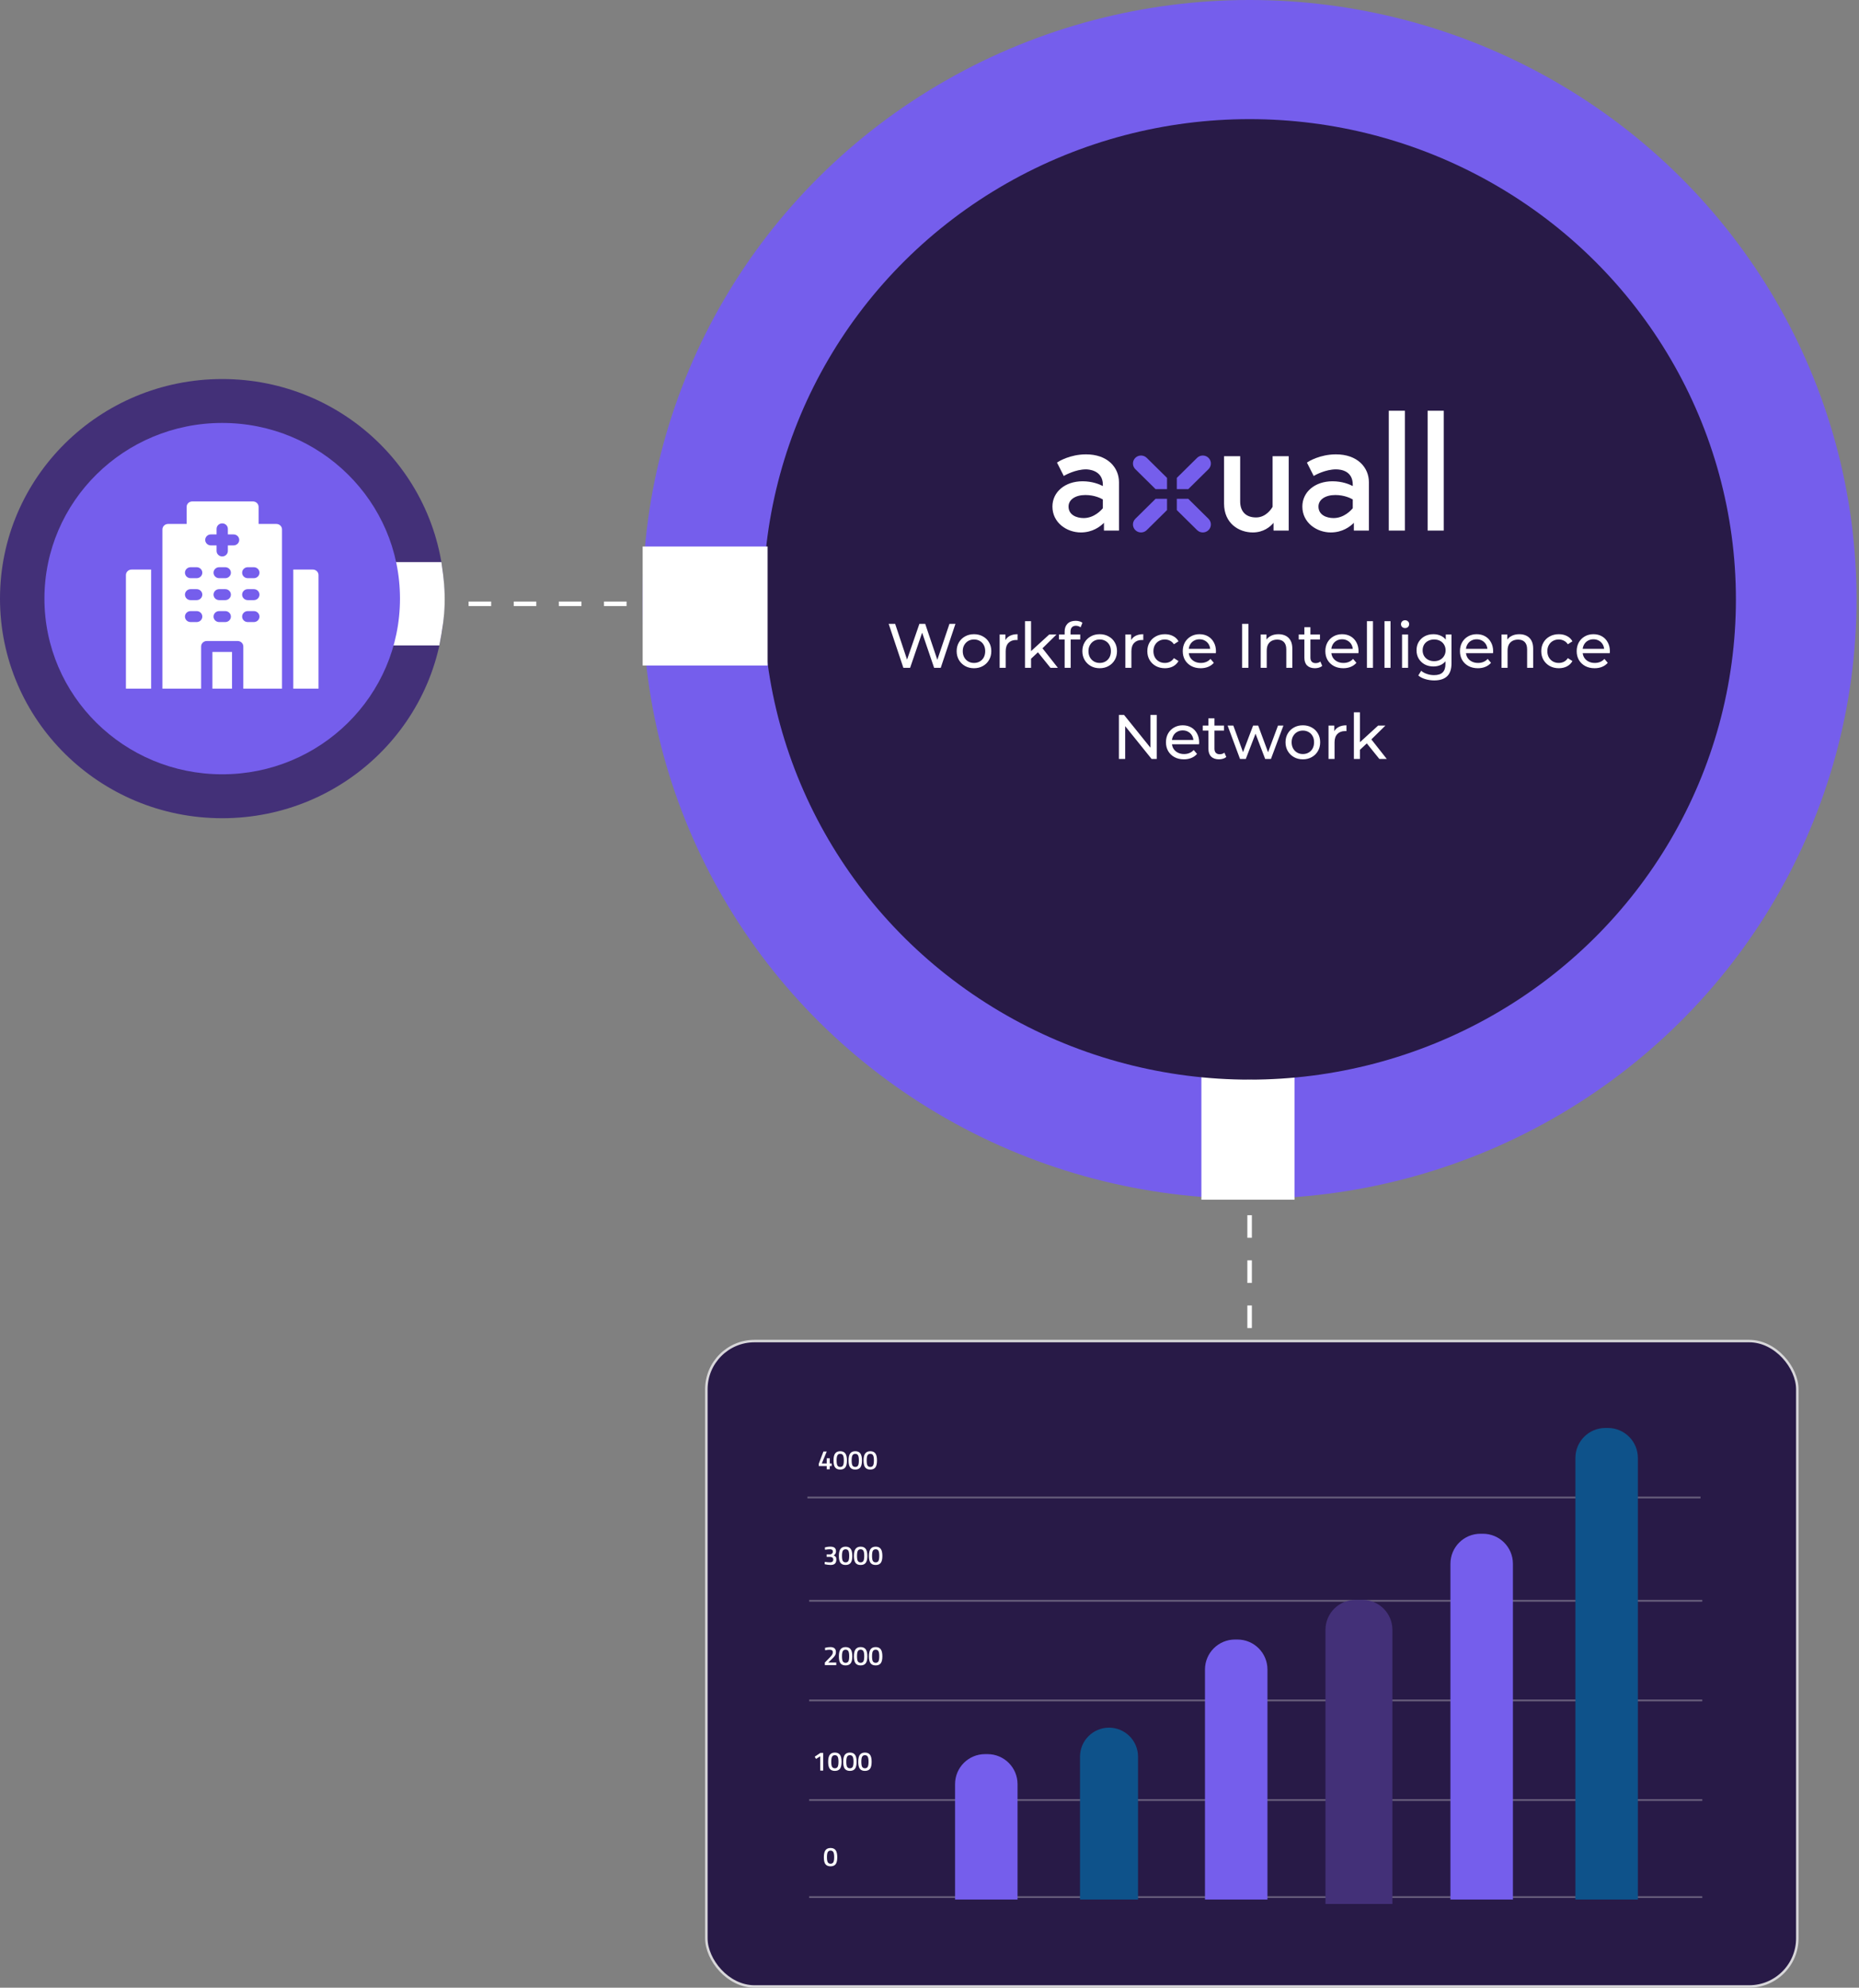 <svg xmlns="http://www.w3.org/2000/svg" width="449" height="480" viewBox="0 0 449 480" fill="none"><rect x="0" y="0" width="449" height="480" fill="#808080" stroke="none"/><ellipse cx="301.813" cy="144.743" rx="146.594" ry="144.743" fill="#755EEC"></ellipse><path d="M312.661 89.839L312.661 289.707L290.17 289.707L290.17 89.839L312.661 89.839Z" fill="white"></path><ellipse cx="301.813" cy="144.743" rx="117.457" ry="115.974" fill="#281A47"></ellipse><path d="M262.302 109.721C258.42 109.721 255.678 111.46 255.562 111.534L255.295 111.707L256.932 114.938L257.261 114.752C257.285 114.738 259.785 113.343 262.302 113.343C262.718 113.343 266.369 113.447 266.369 117.059V117.373C265.53 116.935 263.802 116.22 261.47 116.22C257.252 116.22 254.19 118.787 254.19 122.325C254.19 126.24 257.68 128.579 261.054 128.579C263.881 128.579 265.727 127.173 266.634 126.251V128.131H270.264V116.423C270.264 114.641 269.56 112.995 268.281 111.789C266.844 110.436 264.777 109.721 262.302 109.721ZM266.368 120.613V122.725C266.016 123.161 264.298 125.106 261.734 125.106C260.05 125.106 258.083 124.377 258.083 122.323C258.083 120.658 259.717 119.54 262.15 119.54C264.37 119.541 265.901 120.335 266.368 120.613ZM307.367 110.169H311.261V128.131H307.594V126.261C306.771 127.234 305.165 128.579 302.582 128.579C299.24 128.579 295.643 126.4 295.643 121.615V110.169H299.537V121.091C299.537 123.548 300.937 124.957 303.376 124.957C305.814 124.957 307.136 122.799 307.366 122.386V110.169H307.367ZM322.665 109.721C318.784 109.721 316.041 111.46 315.926 111.534L315.658 111.707L317.294 114.938L317.623 114.752C317.648 114.738 320.147 113.343 322.664 113.343C323.887 113.343 326.731 113.705 326.731 117.059V117.373C325.892 116.935 324.164 116.22 321.833 116.22C317.615 116.22 314.553 118.787 314.553 122.325C314.553 126.24 318.043 128.579 321.417 128.579C324.244 128.579 326.089 127.173 326.996 126.251V128.131H330.626V116.423C330.626 114.641 329.922 112.995 328.643 111.789C327.208 110.436 325.141 109.721 322.665 109.721ZM326.731 120.613V122.725C326.379 123.161 324.661 125.106 322.097 125.106C320.413 125.106 318.447 124.377 318.447 122.323C318.447 120.658 320.081 119.54 322.513 119.54C324.733 119.541 326.264 120.335 326.731 120.613ZM335.43 99.19H339.324V128.13H335.43V99.19ZM348.704 99.19V128.13H344.81V99.19H348.704Z" fill="white"></path><path d="M292.461 126.652C292.461 127.167 292.258 127.65 291.89 128.014C291.521 128.378 291.031 128.579 290.51 128.579C289.988 128.579 289.498 128.378 289.13 128.014L284.232 123.178V120.457H286.996L291.89 125.289C292.258 125.653 292.461 126.138 292.461 126.652ZM274.21 110.566C273.842 110.93 273.639 111.414 273.639 111.928C273.639 112.443 273.842 112.927 274.21 113.291L279.104 118.123H281.868V115.402L276.969 110.566C276.209 109.815 274.971 109.815 274.21 110.566ZM274.21 125.289C273.45 126.041 273.45 127.263 274.21 128.014C274.591 128.39 275.09 128.578 275.59 128.578C276.09 128.578 276.59 128.39 276.97 128.014L281.869 123.177V120.457H279.104L274.21 125.289ZM291.891 113.291C292.651 112.54 292.651 111.317 291.891 110.566C291.13 109.815 289.892 109.815 289.131 110.566L284.233 115.402V118.123H286.997L291.891 113.291Z" fill="#755EEC"></path><path d="M218.19 161.274L214.637 150.643H216.201L219.466 160.454H218.676L222.063 150.643H223.461L226.771 160.454H226.012L229.323 150.643H230.766L227.212 161.274H225.617L222.519 152.177H222.929L219.816 161.274H218.19ZM235.251 161.365C234.441 161.365 233.722 161.188 233.094 160.833C232.466 160.479 231.97 159.993 231.605 159.375C231.241 158.748 231.059 158.039 231.059 157.249C231.059 156.449 231.241 155.741 231.605 155.123C231.97 154.505 232.466 154.024 233.094 153.68C233.722 153.326 234.441 153.149 235.251 153.149C236.05 153.149 236.764 153.326 237.392 153.68C238.03 154.024 238.526 154.505 238.88 155.123C239.245 155.73 239.427 156.439 239.427 157.249C239.427 158.049 239.245 158.758 238.88 159.375C238.526 159.993 238.03 160.479 237.392 160.833C236.764 161.188 236.05 161.365 235.251 161.365ZM235.251 160.089C235.767 160.089 236.228 159.973 236.633 159.74C237.048 159.507 237.372 159.178 237.605 158.753C237.837 158.317 237.954 157.816 237.954 157.249C237.954 156.672 237.837 156.176 237.605 155.761C237.372 155.336 237.048 155.007 236.633 154.774C236.228 154.541 235.767 154.424 235.251 154.424C234.734 154.424 234.273 154.541 233.868 154.774C233.463 155.007 233.139 155.336 232.896 155.761C232.653 156.176 232.532 156.672 232.532 157.249C232.532 157.816 232.653 158.317 232.896 158.753C233.139 159.178 233.463 159.507 233.868 159.74C234.273 159.973 234.734 160.089 235.251 160.089ZM241.443 161.274V153.224H242.841V155.412L242.704 154.865C242.927 154.308 243.301 153.883 243.828 153.589C244.354 153.295 245.002 153.149 245.772 153.149V154.561C245.711 154.551 245.65 154.546 245.59 154.546C245.539 154.546 245.488 154.546 245.438 154.546C244.658 154.546 244.041 154.779 243.585 155.244C243.129 155.71 242.902 156.384 242.902 157.264V161.274H241.443ZM248.754 159.33L248.784 157.462L253.416 153.224H255.178L251.624 156.718L250.834 157.386L248.754 159.33ZM247.569 161.274V150.005H249.027V161.274H247.569ZM253.72 161.274L250.561 157.356L251.503 156.186L255.512 161.274H253.72ZM257.14 161.274V152.511C257.14 151.721 257.368 151.093 257.824 150.627C258.29 150.152 258.948 149.914 259.798 149.914C260.112 149.914 260.411 149.954 260.694 150.035C260.988 150.106 261.236 150.222 261.438 150.384L260.998 151.493C260.846 151.372 260.674 151.28 260.482 151.22C260.289 151.149 260.087 151.113 259.874 151.113C259.449 151.113 259.125 151.235 258.902 151.478C258.679 151.711 258.568 152.06 258.568 152.526V153.604L258.598 154.272V161.274H257.14ZM255.773 154.424V153.224H260.907V154.424H255.773ZM265.611 161.365C264.801 161.365 264.082 161.188 263.454 160.833C262.826 160.479 262.33 159.993 261.966 159.375C261.601 158.748 261.419 158.039 261.419 157.249C261.419 156.449 261.601 155.741 261.966 155.123C262.33 154.505 262.826 154.024 263.454 153.68C264.082 153.326 264.801 153.149 265.611 153.149C266.411 153.149 267.125 153.326 267.752 153.68C268.39 154.024 268.886 154.505 269.241 155.123C269.605 155.73 269.787 156.439 269.787 157.249C269.787 158.049 269.605 158.758 269.241 159.375C268.886 159.993 268.39 160.479 267.752 160.833C267.125 161.188 266.411 161.365 265.611 161.365ZM265.611 160.089C266.127 160.089 266.588 159.973 266.993 159.74C267.408 159.507 267.732 159.178 267.965 158.753C268.198 158.317 268.314 157.816 268.314 157.249C268.314 156.672 268.198 156.176 267.965 155.761C267.732 155.336 267.408 155.007 266.993 154.774C266.588 154.541 266.127 154.424 265.611 154.424C265.095 154.424 264.634 154.541 264.229 154.774C263.824 155.007 263.5 155.336 263.257 155.761C263.014 156.176 262.892 156.672 262.892 157.249C262.892 157.816 263.014 158.317 263.257 158.753C263.5 159.178 263.824 159.507 264.229 159.74C264.634 159.973 265.095 160.089 265.611 160.089ZM271.804 161.274V153.224H273.201V155.412L273.064 154.865C273.287 154.308 273.662 153.883 274.188 153.589C274.715 153.295 275.363 153.149 276.132 153.149V154.561C276.072 154.551 276.011 154.546 275.95 154.546C275.899 154.546 275.849 154.546 275.798 154.546C275.019 154.546 274.401 154.779 273.945 155.244C273.49 155.71 273.262 156.384 273.262 157.264V161.274H271.804ZM281.364 161.365C280.543 161.365 279.809 161.188 279.161 160.833C278.523 160.479 278.022 159.993 277.658 159.375C277.293 158.758 277.111 158.049 277.111 157.249C277.111 156.449 277.293 155.741 277.658 155.123C278.022 154.505 278.523 154.024 279.161 153.68C279.809 153.326 280.543 153.149 281.364 153.149C282.093 153.149 282.741 153.295 283.308 153.589C283.885 153.873 284.33 154.298 284.644 154.865L283.535 155.579C283.272 155.184 282.948 154.895 282.563 154.713C282.189 154.521 281.784 154.424 281.348 154.424C280.822 154.424 280.351 154.541 279.936 154.774C279.521 155.007 279.192 155.336 278.949 155.761C278.706 156.176 278.584 156.672 278.584 157.249C278.584 157.826 278.706 158.328 278.949 158.753C279.192 159.178 279.521 159.507 279.936 159.74C280.351 159.973 280.822 160.089 281.348 160.089C281.784 160.089 282.189 159.998 282.563 159.816C282.948 159.624 283.272 159.33 283.535 158.935L284.644 159.634C284.33 160.191 283.885 160.621 283.308 160.925C282.741 161.218 282.093 161.365 281.364 161.365ZM289.997 161.365C289.137 161.365 288.377 161.188 287.719 160.833C287.071 160.479 286.565 159.993 286.2 159.375C285.846 158.758 285.669 158.049 285.669 157.249C285.669 156.449 285.841 155.741 286.185 155.123C286.54 154.505 287.021 154.024 287.628 153.68C288.246 153.326 288.939 153.149 289.709 153.149C290.488 153.149 291.177 153.321 291.774 153.665C292.372 154.009 292.837 154.495 293.172 155.123C293.516 155.741 293.688 156.465 293.688 157.295C293.688 157.356 293.683 157.426 293.673 157.507C293.673 157.588 293.668 157.664 293.658 157.735H286.808V156.687H292.898L292.306 157.052C292.316 156.535 292.21 156.075 291.987 155.67C291.764 155.265 291.455 154.951 291.06 154.728C290.676 154.495 290.225 154.379 289.709 154.379C289.202 154.379 288.752 154.495 288.357 154.728C287.962 154.951 287.653 155.27 287.431 155.685C287.208 156.09 287.096 156.556 287.096 157.082V157.325C287.096 157.862 287.218 158.343 287.461 158.768C287.714 159.183 288.063 159.507 288.509 159.74C288.954 159.973 289.466 160.089 290.043 160.089C290.519 160.089 290.949 160.008 291.334 159.846C291.729 159.684 292.073 159.441 292.367 159.117L293.172 160.059C292.807 160.484 292.351 160.808 291.805 161.031C291.268 161.254 290.666 161.365 289.997 161.365ZM300.004 161.274V150.643H301.523V161.274H300.004ZM308.791 153.149C309.449 153.149 310.026 153.275 310.522 153.528C311.029 153.781 311.423 154.166 311.707 154.683C311.99 155.199 312.132 155.852 312.132 156.642V161.274H310.674V156.809C310.674 156.029 310.482 155.442 310.097 155.047C309.722 154.652 309.191 154.455 308.502 154.455C307.986 154.455 307.535 154.556 307.151 154.758C306.766 154.961 306.467 155.26 306.255 155.655C306.052 156.049 305.951 156.54 305.951 157.128V161.274H304.493V153.224H305.89V155.396L305.662 154.819C305.925 154.293 306.33 153.883 306.877 153.589C307.424 153.295 308.062 153.149 308.791 153.149ZM317.595 161.365C316.785 161.365 316.157 161.147 315.711 160.712C315.266 160.277 315.043 159.654 315.043 158.844V151.463H316.501V158.783C316.501 159.219 316.607 159.553 316.82 159.786C317.043 160.018 317.357 160.135 317.762 160.135C318.217 160.135 318.597 160.008 318.901 159.755L319.356 160.803C319.134 160.995 318.865 161.137 318.551 161.228C318.248 161.319 317.929 161.365 317.595 161.365ZM313.676 154.424V153.224H318.81V154.424H313.676ZM324.436 161.365C323.576 161.365 322.816 161.188 322.158 160.833C321.51 160.479 321.004 159.993 320.639 159.375C320.285 158.758 320.108 158.049 320.108 157.249C320.108 156.449 320.28 155.741 320.624 155.123C320.979 154.505 321.46 154.024 322.067 153.68C322.685 153.326 323.378 153.149 324.148 153.149C324.927 153.149 325.616 153.321 326.213 153.665C326.811 154.009 327.276 154.495 327.611 155.123C327.955 155.741 328.127 156.465 328.127 157.295C328.127 157.356 328.122 157.426 328.112 157.507C328.112 157.588 328.107 157.664 328.097 157.735H321.247V156.687H327.337L326.745 157.052C326.755 156.535 326.649 156.075 326.426 155.67C326.203 155.265 325.894 154.951 325.499 154.728C325.115 154.495 324.664 154.379 324.148 154.379C323.642 154.379 323.191 154.495 322.796 154.728C322.401 154.951 322.092 155.27 321.87 155.685C321.647 156.09 321.536 156.556 321.536 157.082V157.325C321.536 157.862 321.657 158.343 321.9 158.768C322.153 159.183 322.502 159.507 322.948 159.74C323.393 159.973 323.905 160.089 324.482 160.089C324.958 160.089 325.388 160.008 325.773 159.846C326.168 159.684 326.512 159.441 326.806 159.117L327.611 160.059C327.246 160.484 326.79 160.808 326.244 161.031C325.707 161.254 325.105 161.365 324.436 161.365ZM330.152 161.274V150.005H331.61V161.274H330.152ZM334.393 161.274V150.005H335.851V161.274H334.393ZM338.635 161.274V153.224H340.093V161.274H338.635ZM339.364 151.675C339.081 151.675 338.843 151.584 338.65 151.402C338.468 151.22 338.377 150.997 338.377 150.734C338.377 150.46 338.468 150.233 338.65 150.05C338.843 149.868 339.081 149.777 339.364 149.777C339.648 149.777 339.881 149.868 340.063 150.05C340.255 150.222 340.351 150.44 340.351 150.703C340.351 150.977 340.26 151.21 340.078 151.402C339.896 151.584 339.658 151.675 339.364 151.675ZM346.401 164.311C345.661 164.311 344.943 164.205 344.244 163.993C343.555 163.79 342.994 163.496 342.558 163.112L343.257 161.988C343.631 162.312 344.092 162.565 344.639 162.747C345.186 162.939 345.758 163.036 346.355 163.036C347.307 163.036 348.005 162.813 348.451 162.367C348.896 161.922 349.119 161.244 349.119 160.332V158.631L349.271 157.037L349.195 155.427V153.224H350.577V160.18C350.577 161.598 350.223 162.641 349.514 163.309C348.805 163.977 347.767 164.311 346.401 164.311ZM346.218 160.94C345.439 160.94 344.74 160.778 344.122 160.454C343.515 160.12 343.029 159.659 342.664 159.072C342.31 158.484 342.133 157.806 342.133 157.037C342.133 156.257 342.31 155.579 342.664 155.001C343.029 154.414 343.515 153.959 344.122 153.635C344.74 153.311 345.439 153.149 346.218 153.149C346.907 153.149 347.535 153.29 348.102 153.574C348.669 153.847 349.119 154.272 349.453 154.85C349.798 155.427 349.97 156.156 349.97 157.037C349.97 157.907 349.798 158.631 349.453 159.208C349.119 159.786 348.669 160.221 348.102 160.515C347.535 160.798 346.907 160.94 346.218 160.94ZM346.385 159.664C346.922 159.664 347.398 159.553 347.813 159.33C348.228 159.107 348.552 158.798 348.785 158.403C349.028 158.009 349.15 157.553 349.15 157.037C349.15 156.52 349.028 156.065 348.785 155.67C348.552 155.275 348.228 154.971 347.813 154.758C347.398 154.536 346.922 154.424 346.385 154.424C345.849 154.424 345.368 154.536 344.943 154.758C344.527 154.971 344.198 155.275 343.955 155.67C343.723 156.065 343.606 156.52 343.606 157.037C343.606 157.553 343.723 158.009 343.955 158.403C344.198 158.798 344.527 159.107 344.943 159.33C345.368 159.553 345.849 159.664 346.385 159.664ZM356.947 161.365C356.087 161.365 355.327 161.188 354.669 160.833C354.021 160.479 353.515 159.993 353.15 159.375C352.796 158.758 352.619 158.049 352.619 157.249C352.619 156.449 352.791 155.741 353.135 155.123C353.49 154.505 353.971 154.024 354.578 153.68C355.196 153.326 355.889 153.149 356.659 153.149C357.438 153.149 358.127 153.321 358.724 153.665C359.322 154.009 359.787 154.495 360.122 155.123C360.466 155.741 360.638 156.465 360.638 157.295C360.638 157.356 360.633 157.426 360.623 157.507C360.623 157.588 360.618 157.664 360.608 157.735H353.758V156.687H359.848L359.256 157.052C359.266 156.535 359.16 156.075 358.937 155.67C358.714 155.265 358.405 154.951 358.01 154.728C357.626 154.495 357.175 154.379 356.659 154.379C356.152 154.379 355.702 154.495 355.307 154.728C354.912 154.951 354.603 155.27 354.381 155.685C354.158 156.09 354.046 156.556 354.046 157.082V157.325C354.046 157.862 354.168 158.343 354.411 158.768C354.664 159.183 355.013 159.507 355.459 159.74C355.904 159.973 356.416 160.089 356.993 160.089C357.469 160.089 357.899 160.008 358.284 159.846C358.679 159.684 359.023 159.441 359.317 159.117L360.122 160.059C359.757 160.484 359.301 160.808 358.755 161.031C358.218 161.254 357.616 161.365 356.947 161.365ZM366.961 153.149C367.619 153.149 368.196 153.275 368.692 153.528C369.198 153.781 369.593 154.166 369.877 154.683C370.16 155.199 370.302 155.852 370.302 156.642V161.274H368.844V156.809C368.844 156.029 368.651 155.442 368.267 155.047C367.892 154.652 367.36 154.455 366.672 154.455C366.156 154.455 365.705 154.556 365.32 154.758C364.936 154.961 364.637 155.26 364.424 155.655C364.222 156.049 364.12 156.54 364.12 157.128V161.274H362.662V153.224H364.06V155.396L363.832 154.819C364.095 154.293 364.5 153.883 365.047 153.589C365.594 153.295 366.232 153.149 366.961 153.149ZM376.508 161.365C375.688 161.365 374.954 161.188 374.306 160.833C373.668 160.479 373.167 159.993 372.803 159.375C372.438 158.758 372.256 158.049 372.256 157.249C372.256 156.449 372.438 155.741 372.803 155.123C373.167 154.505 373.668 154.024 374.306 153.68C374.954 153.326 375.688 153.149 376.508 153.149C377.237 153.149 377.885 153.295 378.452 153.589C379.03 153.873 379.475 154.298 379.789 154.865L378.68 155.579C378.417 155.184 378.093 154.895 377.708 154.713C377.334 154.521 376.929 154.424 376.493 154.424C375.967 154.424 375.496 154.541 375.081 154.774C374.666 155.007 374.337 155.336 374.094 155.761C373.851 156.176 373.729 156.672 373.729 157.249C373.729 157.826 373.851 158.328 374.094 158.753C374.337 159.178 374.666 159.507 375.081 159.74C375.496 159.973 375.967 160.089 376.493 160.089C376.929 160.089 377.334 159.998 377.708 159.816C378.093 159.624 378.417 159.33 378.68 158.935L379.789 159.634C379.475 160.191 379.03 160.621 378.452 160.925C377.885 161.218 377.237 161.365 376.508 161.365ZM385.142 161.365C384.282 161.365 383.522 161.188 382.864 160.833C382.216 160.479 381.71 159.993 381.345 159.375C380.991 158.758 380.814 158.049 380.814 157.249C380.814 156.449 380.986 155.741 381.33 155.123C381.685 154.505 382.165 154.024 382.773 153.68C383.391 153.326 384.084 153.149 384.854 153.149C385.633 153.149 386.322 153.321 386.919 153.665C387.517 154.009 387.982 154.495 388.316 155.123C388.661 155.741 388.833 156.465 388.833 157.295C388.833 157.356 388.828 157.426 388.818 157.507C388.818 157.588 388.813 157.664 388.802 157.735H381.953V156.687H388.043L387.451 157.052C387.461 156.535 387.355 156.075 387.132 155.67C386.909 155.265 386.6 154.951 386.205 154.728C385.821 154.495 385.37 154.379 384.854 154.379C384.347 154.379 383.897 154.495 383.502 154.728C383.107 154.951 382.798 155.27 382.576 155.685C382.353 156.09 382.241 156.556 382.241 157.082V157.325C382.241 157.862 382.363 158.343 382.606 158.768C382.859 159.183 383.208 159.507 383.654 159.74C384.099 159.973 384.611 160.089 385.188 160.089C385.664 160.089 386.094 160.008 386.479 159.846C386.874 159.684 387.218 159.441 387.512 159.117L388.316 160.059C387.952 160.484 387.496 160.808 386.95 161.031C386.413 161.254 385.811 161.365 385.142 161.365ZM270.244 183.274V172.643H271.489L278.521 181.375H277.868V172.643H279.387V183.274H278.142L271.11 174.541H271.763V183.274H270.244ZM285.941 183.365C285.08 183.365 284.321 183.188 283.663 182.833C283.015 182.479 282.508 181.993 282.144 181.375C281.79 180.758 281.612 180.049 281.612 179.249C281.612 178.449 281.785 177.741 282.129 177.123C282.483 176.505 282.964 176.024 283.572 175.68C284.189 175.326 284.883 175.149 285.652 175.149C286.432 175.149 287.12 175.321 287.718 175.665C288.315 176.009 288.781 176.495 289.115 177.123C289.459 177.741 289.631 178.465 289.631 179.295C289.631 179.356 289.626 179.426 289.616 179.507C289.616 179.588 289.611 179.664 289.601 179.735H282.751V178.687H288.842L288.249 179.052C288.259 178.535 288.153 178.075 287.93 177.67C287.708 177.265 287.399 176.951 287.004 176.728C286.619 176.495 286.169 176.379 285.652 176.379C285.146 176.379 284.695 176.495 284.301 176.728C283.906 176.951 283.597 177.27 283.374 177.685C283.151 178.09 283.04 178.556 283.04 179.082V179.325C283.04 179.862 283.162 180.343 283.405 180.768C283.658 181.183 284.007 181.507 284.452 181.74C284.898 181.973 285.409 182.089 285.986 182.089C286.462 182.089 286.893 182.008 287.277 181.846C287.672 181.684 288.016 181.441 288.31 181.117L289.115 182.059C288.751 182.484 288.295 182.808 287.748 183.031C287.212 183.254 286.609 183.365 285.941 183.365ZM294.42 183.365C293.61 183.365 292.982 183.147 292.537 182.712C292.091 182.277 291.869 181.654 291.869 180.844V173.463H293.327V180.783C293.327 181.219 293.433 181.553 293.646 181.786C293.868 182.018 294.182 182.135 294.587 182.135C295.043 182.135 295.423 182.008 295.726 181.755L296.182 182.803C295.959 182.995 295.691 183.137 295.377 183.228C295.073 183.319 294.754 183.365 294.42 183.365ZM290.502 176.424V175.224H295.635V176.424H290.502ZM299.497 183.274L296.505 175.224H297.887L300.545 182.515H299.892L302.656 175.224H303.887L306.59 182.515H305.952L308.671 175.224H309.977L306.97 183.274H305.572L303.036 176.622H303.461L300.895 183.274H299.497ZM314.681 183.365C313.871 183.365 313.152 183.188 312.525 182.833C311.897 182.479 311.401 181.993 311.036 181.375C310.672 180.748 310.49 180.039 310.49 179.249C310.49 178.449 310.672 177.741 311.036 177.123C311.401 176.505 311.897 176.024 312.525 175.68C313.152 175.326 313.871 175.149 314.681 175.149C315.481 175.149 316.195 175.326 316.823 175.68C317.461 176.024 317.957 176.505 318.311 177.123C318.676 177.73 318.858 178.439 318.858 179.249C318.858 180.049 318.676 180.758 318.311 181.375C317.957 181.993 317.461 182.479 316.823 182.833C316.195 183.188 315.481 183.365 314.681 183.365ZM314.681 182.089C315.198 182.089 315.658 181.973 316.063 181.74C316.479 181.507 316.803 181.178 317.035 180.753C317.268 180.317 317.385 179.816 317.385 179.249C317.385 178.672 317.268 178.176 317.035 177.761C316.803 177.336 316.479 177.007 316.063 176.774C315.658 176.541 315.198 176.424 314.681 176.424C314.165 176.424 313.704 176.541 313.299 176.774C312.894 177.007 312.57 177.336 312.327 177.761C312.084 178.176 311.963 178.672 311.963 179.249C311.963 179.816 312.084 180.317 312.327 180.753C312.57 181.178 312.894 181.507 313.299 181.74C313.704 181.973 314.165 182.089 314.681 182.089ZM320.874 183.274V175.224H322.272V177.412L322.135 176.865C322.358 176.308 322.732 175.883 323.259 175.589C323.785 175.295 324.433 175.149 325.203 175.149V176.561C325.142 176.551 325.081 176.546 325.021 176.546C324.97 176.546 324.919 176.546 324.869 176.546C324.089 176.546 323.471 176.779 323.016 177.244C322.56 177.71 322.332 178.384 322.332 179.264V183.274H320.874ZM328.184 181.33L328.215 179.462L332.847 175.224H334.609L331.055 178.718L330.265 179.386L328.184 181.33ZM327 183.274V172.005H328.458V183.274H327ZM333.151 183.274L329.992 179.356L330.933 178.186L334.943 183.274H333.151Z" fill="white"></path><path d="M301.814 260.754L301.814 362.927" stroke="white" stroke-width="1.09" stroke-dasharray="5.45 5.45"></path><path d="M185.4 160.709L155.219 160.709L155.219 131.973L185.4 131.973L185.4 160.709Z" fill="white"></path><ellipse cx="53.672" cy="144.559" rx="53.029" ry="53.672" transform="rotate(90 53.672 144.559)" fill="#433078"></ellipse><path d="M106.117 155.86L57.246 155.86L57.246 135.742L106.613 135.742C107.842 143.724 107.634 148.161 106.117 155.86Z" fill="white"></path><ellipse cx="53.669" cy="144.558" rx="42.423" ry="42.938" transform="rotate(90 53.669 144.558)" fill="#755EEC"></ellipse><g clip-path="url(#clip0_29_34834)"><path d="M36.504 137.543H31.776C31.023 137.543 30.413 138.136 30.413 138.868V166.292H36.504V137.543ZM75.566 137.543H70.837V166.292H76.929V138.868C76.929 138.136 76.319 137.543 75.566 137.543ZM56.041 157.442V166.292H51.301V157.442H56.041Z" fill="white"></path><path d="M66.75 126.527H62.46V122.412C62.46 121.68 61.849 121.087 61.097 121.087H46.44C45.687 121.087 45.077 121.68 45.077 122.412V126.527H40.594C39.841 126.527 39.231 127.12 39.231 127.851V166.292H48.577V156.119C48.577 155.387 49.187 154.794 49.939 154.794H57.404C58.157 154.794 58.767 155.387 58.767 156.119V166.292H68.113V127.851C68.113 127.12 67.503 126.527 66.75 126.527ZM47.501 150.218H46.033C45.281 150.218 44.671 149.625 44.671 148.893C44.671 148.162 45.281 147.569 46.033 147.569H47.501C48.254 147.569 48.864 148.162 48.864 148.893C48.864 149.625 48.254 150.218 47.501 150.218ZM47.501 144.92H46.033C45.281 144.92 44.671 144.327 44.671 143.596C44.671 142.864 45.281 142.272 46.033 142.272H47.501C48.254 142.272 48.864 142.864 48.864 143.596C48.864 144.327 48.254 144.92 47.501 144.92ZM47.501 139.623H46.033C45.281 139.623 44.671 139.03 44.671 138.298C44.671 137.567 45.281 136.974 46.033 136.974H47.501C48.254 136.974 48.864 137.567 48.864 138.298C48.864 139.03 48.254 139.623 47.501 139.623ZM54.406 150.218H52.938C52.185 150.218 51.575 149.625 51.575 148.893C51.575 148.162 52.185 147.569 52.938 147.569H54.406C55.158 147.569 55.768 148.162 55.768 148.893C55.768 149.625 55.158 150.218 54.406 150.218ZM54.406 144.92H52.938C52.185 144.92 51.575 144.327 51.575 143.596C51.575 142.864 52.185 142.272 52.938 142.272H54.406C55.158 142.272 55.768 142.864 55.768 143.596C55.768 144.327 55.158 144.92 54.406 144.92ZM54.406 139.623H52.938C52.185 139.623 51.575 139.03 51.575 138.298C51.575 137.567 52.185 136.974 52.938 136.974H54.406C55.158 136.974 55.768 137.567 55.768 138.298C55.768 139.03 55.158 139.623 54.406 139.623ZM56.418 131.703H55.035V133.047C55.035 133.779 54.425 134.372 53.672 134.372C52.919 134.372 52.309 133.779 52.309 133.047V131.703H50.925C50.173 131.703 49.563 131.11 49.563 130.378C49.563 129.647 50.173 129.054 50.925 129.054H52.309V127.709C52.309 126.978 52.919 126.385 53.672 126.385C54.425 126.385 55.035 126.978 55.035 127.709V129.054H56.418C57.171 129.054 57.781 129.647 57.781 130.378C57.781 131.11 57.171 131.703 56.418 131.703ZM61.31 150.218H59.843C59.09 150.218 58.48 149.625 58.48 148.893C58.48 148.162 59.09 147.569 59.843 147.569H61.31C62.063 147.569 62.673 148.162 62.673 148.893C62.673 149.625 62.063 150.218 61.31 150.218ZM61.31 144.92H59.843C59.09 144.92 58.48 144.327 58.48 143.596C58.48 142.864 59.09 142.272 59.843 142.272H61.31C62.063 142.272 62.673 142.864 62.673 143.596C62.673 144.327 62.063 144.92 61.31 144.92ZM61.31 139.623H59.843C59.09 139.623 58.48 139.03 58.48 138.298C58.48 137.567 59.09 136.974 59.843 136.974H61.31C62.063 136.974 62.673 137.567 62.673 138.298C62.673 139.03 62.063 139.623 61.31 139.623Z" fill="white"></path></g><path d="M113.18 145.809L184.322 145.809" stroke="white" stroke-width="1.09" stroke-dasharray="5.45 5.45"></path><rect x="170.607" y="323.846" width="263.492" height="155.856" rx="11.628" fill="#281A47" stroke="#D8D7DA" stroke-width="0.596"></rect><g opacity="0.6"><path opacity="0.6" d="M195.434 386.569H411.152" stroke="#D8D7DA" stroke-width="0.424" stroke-miterlimit="10"></path><path opacity="0.6" d="M195.009 361.621H410.727" stroke="#D8D7DA" stroke-width="0.424" stroke-miterlimit="10"></path><path opacity="0.6" d="M195.434 410.625H411.152" stroke="#D8D7DA" stroke-width="0.424" stroke-miterlimit="10"></path><path opacity="0.6" d="M195.434 434.678H411.152" stroke="#D8D7DA" stroke-width="0.424" stroke-miterlimit="10"></path><path opacity="0.6" d="M195.434 458.116H411.152" stroke="#D8D7DA" stroke-width="0.424" stroke-miterlimit="10"></path></g><path d="M230.672 430.837C230.672 426.836 233.916 423.592 237.917 423.592H238.517C242.519 423.592 245.763 426.836 245.763 430.837V458.714H230.672V430.837Z" fill="#755EEC"></path><path d="M260.853 424.212C260.853 420.343 263.99 417.206 267.859 417.206C271.729 417.206 274.866 420.343 274.866 424.212V458.714H260.853V424.212Z" fill="#0E528A"></path><path d="M380.502 352.079C380.502 348.077 383.746 344.833 387.747 344.833H388.347C392.349 344.833 395.593 348.077 395.593 352.079V458.714H380.502V352.079Z" fill="#0E528A"></path><path d="M291.035 403.166C291.035 399.164 294.279 395.92 298.281 395.92H298.881C302.882 395.92 306.126 399.164 306.126 403.166V458.714H291.035V403.166Z" fill="#755EEC"></path><path d="M320.139 393.587C320.139 389.585 323.383 386.341 327.384 386.341H329.062C333.064 386.341 336.307 389.585 336.307 393.587L336.307 459.778H320.139L320.139 393.587Z" fill="#433078"></path><path d="M350.32 377.622C350.32 373.621 353.564 370.377 357.565 370.377H358.165C362.167 370.377 365.411 373.621 365.411 377.622V458.714H350.32V377.622Z" fill="#755EEC"></path><path d="M199.217 373.701C199.62 373.562 200.061 373.493 200.541 373.493C201.021 373.493 201.37 373.586 201.586 373.772C201.807 373.954 201.917 374.243 201.917 374.642C201.917 374.815 201.882 374.97 201.813 375.109C201.748 375.247 201.681 375.349 201.612 375.414C201.543 375.474 201.456 375.539 201.352 375.608C201.582 375.717 201.746 375.836 201.845 375.965C201.949 376.091 202.001 376.296 202.001 376.582C202.001 377.036 201.887 377.373 201.657 377.594C201.432 377.81 201.071 377.919 200.574 377.919C200.379 377.919 200.165 377.901 199.931 377.867C199.698 377.836 199.512 377.804 199.373 377.769L199.172 377.717L199.217 377.159C199.693 377.246 200.113 377.289 200.476 377.289C200.995 377.285 201.255 377.055 201.255 376.601C201.255 376.394 201.188 376.236 201.054 376.128C200.92 376.019 200.742 375.963 200.522 375.959H199.659V375.355H200.522C200.682 375.355 200.829 375.29 200.963 375.161C201.101 375.027 201.171 374.866 201.171 374.68C201.171 374.49 201.11 374.349 200.989 374.259C200.872 374.168 200.71 374.122 200.502 374.122C200.16 374.122 199.808 374.153 199.444 374.213L199.276 374.246L199.217 373.701ZM203.017 374.019C203.29 373.668 203.696 373.493 204.237 373.493C204.778 373.493 205.182 373.666 205.451 374.012C205.719 374.358 205.853 374.931 205.853 375.732C205.853 376.528 205.717 377.092 205.444 377.425C205.176 377.754 204.771 377.919 204.231 377.919C203.694 377.919 203.29 377.754 203.017 377.425C202.749 377.097 202.615 376.534 202.615 375.738C202.615 374.938 202.749 374.365 203.017 374.019ZM204.906 374.479C204.771 374.241 204.549 374.122 204.237 374.122C203.926 374.122 203.701 374.241 203.562 374.479C203.428 374.713 203.361 375.126 203.361 375.719C203.361 376.311 203.43 376.722 203.569 376.952C203.712 377.177 203.934 377.289 204.237 377.289C204.544 377.289 204.765 377.177 204.899 376.952C205.038 376.722 205.107 376.311 205.107 375.719C205.107 375.126 205.04 374.713 204.906 374.479ZM206.648 374.019C206.921 373.668 207.328 373.493 207.868 373.493C208.409 373.493 208.814 373.666 209.082 374.012C209.35 374.358 209.484 374.931 209.484 375.732C209.484 376.528 209.348 377.092 209.075 377.425C208.807 377.754 208.403 377.919 207.862 377.919C207.325 377.919 206.921 377.754 206.648 377.425C206.38 377.097 206.246 376.534 206.246 375.738C206.246 374.938 206.38 374.365 206.648 374.019ZM208.537 374.479C208.403 374.241 208.18 374.122 207.868 374.122C207.557 374.122 207.332 374.241 207.193 374.479C207.059 374.713 206.992 375.126 206.992 375.719C206.992 376.311 207.062 376.722 207.2 376.952C207.343 377.177 207.566 377.289 207.868 377.289C208.176 377.289 208.396 377.177 208.53 376.952C208.669 376.722 208.738 376.311 208.738 375.719C208.738 375.126 208.671 374.713 208.537 374.479ZM210.28 374.019C210.552 373.668 210.959 373.493 211.5 373.493C212.04 373.493 212.445 373.666 212.713 374.012C212.981 374.358 213.115 374.931 213.115 375.732C213.115 376.528 212.979 377.092 212.707 377.425C212.438 377.754 212.034 377.919 211.493 377.919C210.957 377.919 210.552 377.754 210.28 377.425C210.011 377.097 209.877 376.534 209.877 375.738C209.877 374.938 210.011 374.365 210.28 374.019ZM212.168 374.479C212.034 374.241 211.811 374.122 211.5 374.122C211.188 374.122 210.963 374.241 210.825 374.479C210.691 374.713 210.623 375.126 210.623 375.719C210.623 376.311 210.693 376.722 210.831 376.952C210.974 377.177 211.197 377.289 211.5 377.289C211.807 377.289 212.027 377.177 212.161 376.952C212.3 376.722 212.369 376.311 212.369 375.719C212.369 375.126 212.302 374.713 212.168 374.479Z" fill="white"></path><path d="M199.679 354.804V354.038H197.752V353.486L198.881 350.521H199.679L198.485 353.409H199.679V352.15H200.406V353.409H200.873V354.038H200.406V354.804H199.679ZM201.72 350.975C201.993 350.625 202.4 350.449 202.94 350.449C203.481 350.449 203.886 350.623 204.154 350.969C204.422 351.315 204.556 351.888 204.556 352.688C204.556 353.484 204.42 354.049 204.147 354.382C203.879 354.711 203.475 354.875 202.934 354.875C202.397 354.875 201.993 354.711 201.72 354.382C201.452 354.053 201.318 353.491 201.318 352.695C201.318 351.894 201.452 351.321 201.72 350.975ZM203.609 351.436C203.475 351.198 203.252 351.079 202.94 351.079C202.629 351.079 202.404 351.198 202.265 351.436C202.131 351.669 202.064 352.083 202.064 352.675C202.064 353.268 202.134 353.679 202.272 353.908C202.415 354.133 202.637 354.246 202.94 354.246C203.247 354.246 203.468 354.133 203.602 353.908C203.741 353.679 203.81 353.268 203.81 352.675C203.81 352.083 203.743 351.669 203.609 351.436ZM205.352 350.975C205.624 350.625 206.031 350.449 206.571 350.449C207.112 350.449 207.517 350.623 207.785 350.969C208.053 351.315 208.187 351.888 208.187 352.688C208.187 353.484 208.051 354.049 207.778 354.382C207.51 354.711 207.106 354.875 206.565 354.875C206.029 354.875 205.624 354.711 205.352 354.382C205.083 354.053 204.949 353.491 204.949 352.695C204.949 351.894 205.083 351.321 205.352 350.975ZM207.24 351.436C207.106 351.198 206.883 351.079 206.571 351.079C206.26 351.079 206.035 351.198 205.897 351.436C205.763 351.669 205.695 352.083 205.695 352.675C205.695 353.268 205.765 353.679 205.903 353.908C206.046 354.133 206.269 354.246 206.571 354.246C206.879 354.246 207.099 354.133 207.233 353.908C207.372 353.679 207.441 353.268 207.441 352.675C207.441 352.083 207.374 351.669 207.24 351.436ZM208.983 350.975C209.255 350.625 209.662 350.449 210.203 350.449C210.743 350.449 211.148 350.623 211.416 350.969C211.684 351.315 211.818 351.888 211.818 352.688C211.818 353.484 211.682 354.049 211.41 354.382C211.141 354.711 210.737 354.875 210.196 354.875C209.66 354.875 209.255 354.711 208.983 354.382C208.714 354.053 208.58 353.491 208.58 352.695C208.58 351.894 208.714 351.321 208.983 350.975ZM210.871 351.436C210.737 351.198 210.514 351.079 210.203 351.079C209.891 351.079 209.666 351.198 209.528 351.436C209.394 351.669 209.327 352.083 209.327 352.675C209.327 353.268 209.396 353.679 209.534 353.908C209.677 354.133 209.9 354.246 210.203 354.246C210.51 354.246 210.73 354.133 210.865 353.908C211.003 353.679 211.072 353.268 211.072 352.675C211.072 352.083 211.005 351.669 210.871 351.436Z" fill="white"></path><path d="M201.982 402.104H199.224V401.487L200.282 400.397C200.602 400.068 200.827 399.811 200.956 399.625C201.086 399.439 201.151 399.235 201.151 399.015C201.151 398.79 201.088 398.63 200.963 398.534C200.837 398.439 200.632 398.392 200.346 398.392C200.078 398.392 199.782 398.422 199.457 398.483L199.295 398.508L199.25 397.937C199.669 397.812 200.104 397.749 200.554 397.749C201.45 397.749 201.897 398.147 201.897 398.943C201.897 399.255 201.828 399.525 201.69 399.754C201.556 399.984 201.313 400.261 200.963 400.585L200.048 401.474H201.982V402.104ZM203.017 398.275C203.29 397.924 203.696 397.749 204.237 397.749C204.778 397.749 205.182 397.922 205.451 398.268C205.719 398.614 205.853 399.188 205.853 399.988C205.853 400.784 205.717 401.349 205.444 401.682C205.176 402.011 204.771 402.175 204.231 402.175C203.694 402.175 203.29 402.011 203.017 401.682C202.749 401.353 202.615 400.791 202.615 399.995C202.615 399.194 202.749 398.621 203.017 398.275ZM204.906 398.736C204.771 398.498 204.549 398.379 204.237 398.379C203.926 398.379 203.701 398.498 203.562 398.736C203.428 398.969 203.361 399.382 203.361 399.975C203.361 400.568 203.43 400.979 203.569 401.208C203.712 401.433 203.934 401.545 204.237 401.545C204.544 401.545 204.765 401.433 204.899 401.208C205.038 400.979 205.107 400.568 205.107 399.975C205.107 399.382 205.04 398.969 204.906 398.736ZM206.648 398.275C206.921 397.924 207.328 397.749 207.868 397.749C208.409 397.749 208.814 397.922 209.082 398.268C209.35 398.614 209.484 399.188 209.484 399.988C209.484 400.784 209.348 401.349 209.075 401.682C208.807 402.011 208.403 402.175 207.862 402.175C207.325 402.175 206.921 402.011 206.648 401.682C206.38 401.353 206.246 400.791 206.246 399.995C206.246 399.194 206.38 398.621 206.648 398.275ZM208.537 398.736C208.403 398.498 208.18 398.379 207.868 398.379C207.557 398.379 207.332 398.498 207.193 398.736C207.059 398.969 206.992 399.382 206.992 399.975C206.992 400.568 207.062 400.979 207.2 401.208C207.343 401.433 207.566 401.545 207.868 401.545C208.176 401.545 208.396 401.433 208.53 401.208C208.669 400.979 208.738 400.568 208.738 399.975C208.738 399.382 208.671 398.969 208.537 398.736ZM210.28 398.275C210.552 397.924 210.959 397.749 211.5 397.749C212.04 397.749 212.445 397.922 212.713 398.268C212.981 398.614 213.115 399.188 213.115 399.988C213.115 400.784 212.979 401.349 212.707 401.682C212.438 402.011 212.034 402.175 211.493 402.175C210.957 402.175 210.552 402.011 210.28 401.682C210.011 401.353 209.877 400.791 209.877 399.995C209.877 399.194 210.011 398.621 210.28 398.275ZM212.168 398.736C212.034 398.498 211.811 398.379 211.5 398.379C211.188 398.379 210.963 398.498 210.825 398.736C210.691 398.969 210.623 399.382 210.623 399.975C210.623 400.568 210.693 400.979 210.831 401.208C210.974 401.433 211.197 401.545 211.5 401.545C211.807 401.545 212.027 401.433 212.161 401.208C212.3 400.979 212.369 400.568 212.369 399.975C212.369 399.382 212.302 398.969 212.168 398.736Z" fill="white"></path><path d="M198.827 423.289V427.572H198.107V424.107L197.101 424.756L196.77 424.217L198.165 423.289H198.827ZM200.427 423.744C200.7 423.393 201.107 423.218 201.647 423.218C202.188 423.218 202.593 423.391 202.861 423.737C203.129 424.083 203.263 424.656 203.263 425.457C203.263 426.253 203.127 426.817 202.854 427.15C202.586 427.479 202.182 427.644 201.641 427.644C201.104 427.644 200.7 427.479 200.427 427.15C200.159 426.822 200.025 426.259 200.025 425.463C200.025 424.663 200.159 424.09 200.427 423.744ZM202.316 424.204C202.182 423.966 201.959 423.847 201.647 423.847C201.336 423.847 201.111 423.966 200.972 424.204C200.838 424.438 200.771 424.851 200.771 425.444C200.771 426.036 200.841 426.447 200.979 426.677C201.122 426.902 201.345 427.014 201.647 427.014C201.955 427.014 202.175 426.902 202.309 426.677C202.448 426.447 202.517 426.036 202.517 425.444C202.517 424.851 202.45 424.438 202.316 424.204ZM204.059 423.744C204.331 423.393 204.738 423.218 205.279 423.218C205.819 423.218 206.224 423.391 206.492 423.737C206.76 424.083 206.894 424.656 206.894 425.457C206.894 426.253 206.758 426.817 206.486 427.15C206.217 427.479 205.813 427.644 205.272 427.644C204.736 427.644 204.331 427.479 204.059 427.15C203.79 426.822 203.656 426.259 203.656 425.463C203.656 424.663 203.79 424.09 204.059 423.744ZM205.947 424.204C205.813 423.966 205.59 423.847 205.279 423.847C204.967 423.847 204.742 423.966 204.604 424.204C204.47 424.438 204.402 424.851 204.402 425.444C204.402 426.036 204.472 426.447 204.61 426.677C204.753 426.902 204.976 427.014 205.279 427.014C205.586 427.014 205.806 426.902 205.94 426.677C206.079 426.447 206.148 426.036 206.148 425.444C206.148 424.851 206.081 424.438 205.947 424.204ZM207.69 423.744C207.962 423.393 208.369 423.218 208.91 423.218C209.45 423.218 209.855 423.391 210.123 423.737C210.391 424.083 210.525 424.656 210.525 425.457C210.525 426.253 210.389 426.817 210.117 427.15C209.848 427.479 209.444 427.644 208.903 427.644C208.367 427.644 207.962 427.479 207.69 427.15C207.421 426.822 207.287 426.259 207.287 425.463C207.287 424.663 207.421 424.09 207.69 423.744ZM209.578 424.204C209.444 423.966 209.221 423.847 208.91 423.847C208.598 423.847 208.373 423.966 208.235 424.204C208.101 424.438 208.034 424.851 208.034 425.444C208.034 426.036 208.103 426.447 208.241 426.677C208.384 426.902 208.607 427.014 208.91 427.014C209.217 427.014 209.437 426.902 209.572 426.677C209.71 426.447 209.779 426.036 209.779 425.444C209.779 424.851 209.712 424.438 209.578 424.204Z" fill="white"></path><path d="M199.386 446.787C199.659 446.437 200.065 446.261 200.606 446.261C201.147 446.261 201.551 446.435 201.82 446.781C202.088 447.127 202.222 447.7 202.222 448.5C202.222 449.296 202.086 449.861 201.813 450.194C201.545 450.523 201.14 450.687 200.6 450.687C200.063 450.687 199.659 450.523 199.386 450.194C199.118 449.865 198.984 449.303 198.984 448.507C198.984 447.706 199.118 447.133 199.386 446.787ZM201.274 447.248C201.14 447.01 200.918 446.891 200.606 446.891C200.295 446.891 200.07 447.01 199.931 447.248C199.797 447.481 199.73 447.895 199.73 448.487C199.73 449.08 199.799 449.491 199.938 449.72C200.08 449.945 200.303 450.058 200.606 450.058C200.913 450.058 201.134 449.945 201.268 449.72C201.406 449.491 201.476 449.08 201.476 448.487C201.476 447.895 201.409 447.481 201.274 447.248Z" fill="white"></path><defs><clipPath id="clip0_29_34834"><rect width="46.516" height="45.205" fill="white" transform="translate(30.412 121.087)"></rect></clipPath></defs></svg>
